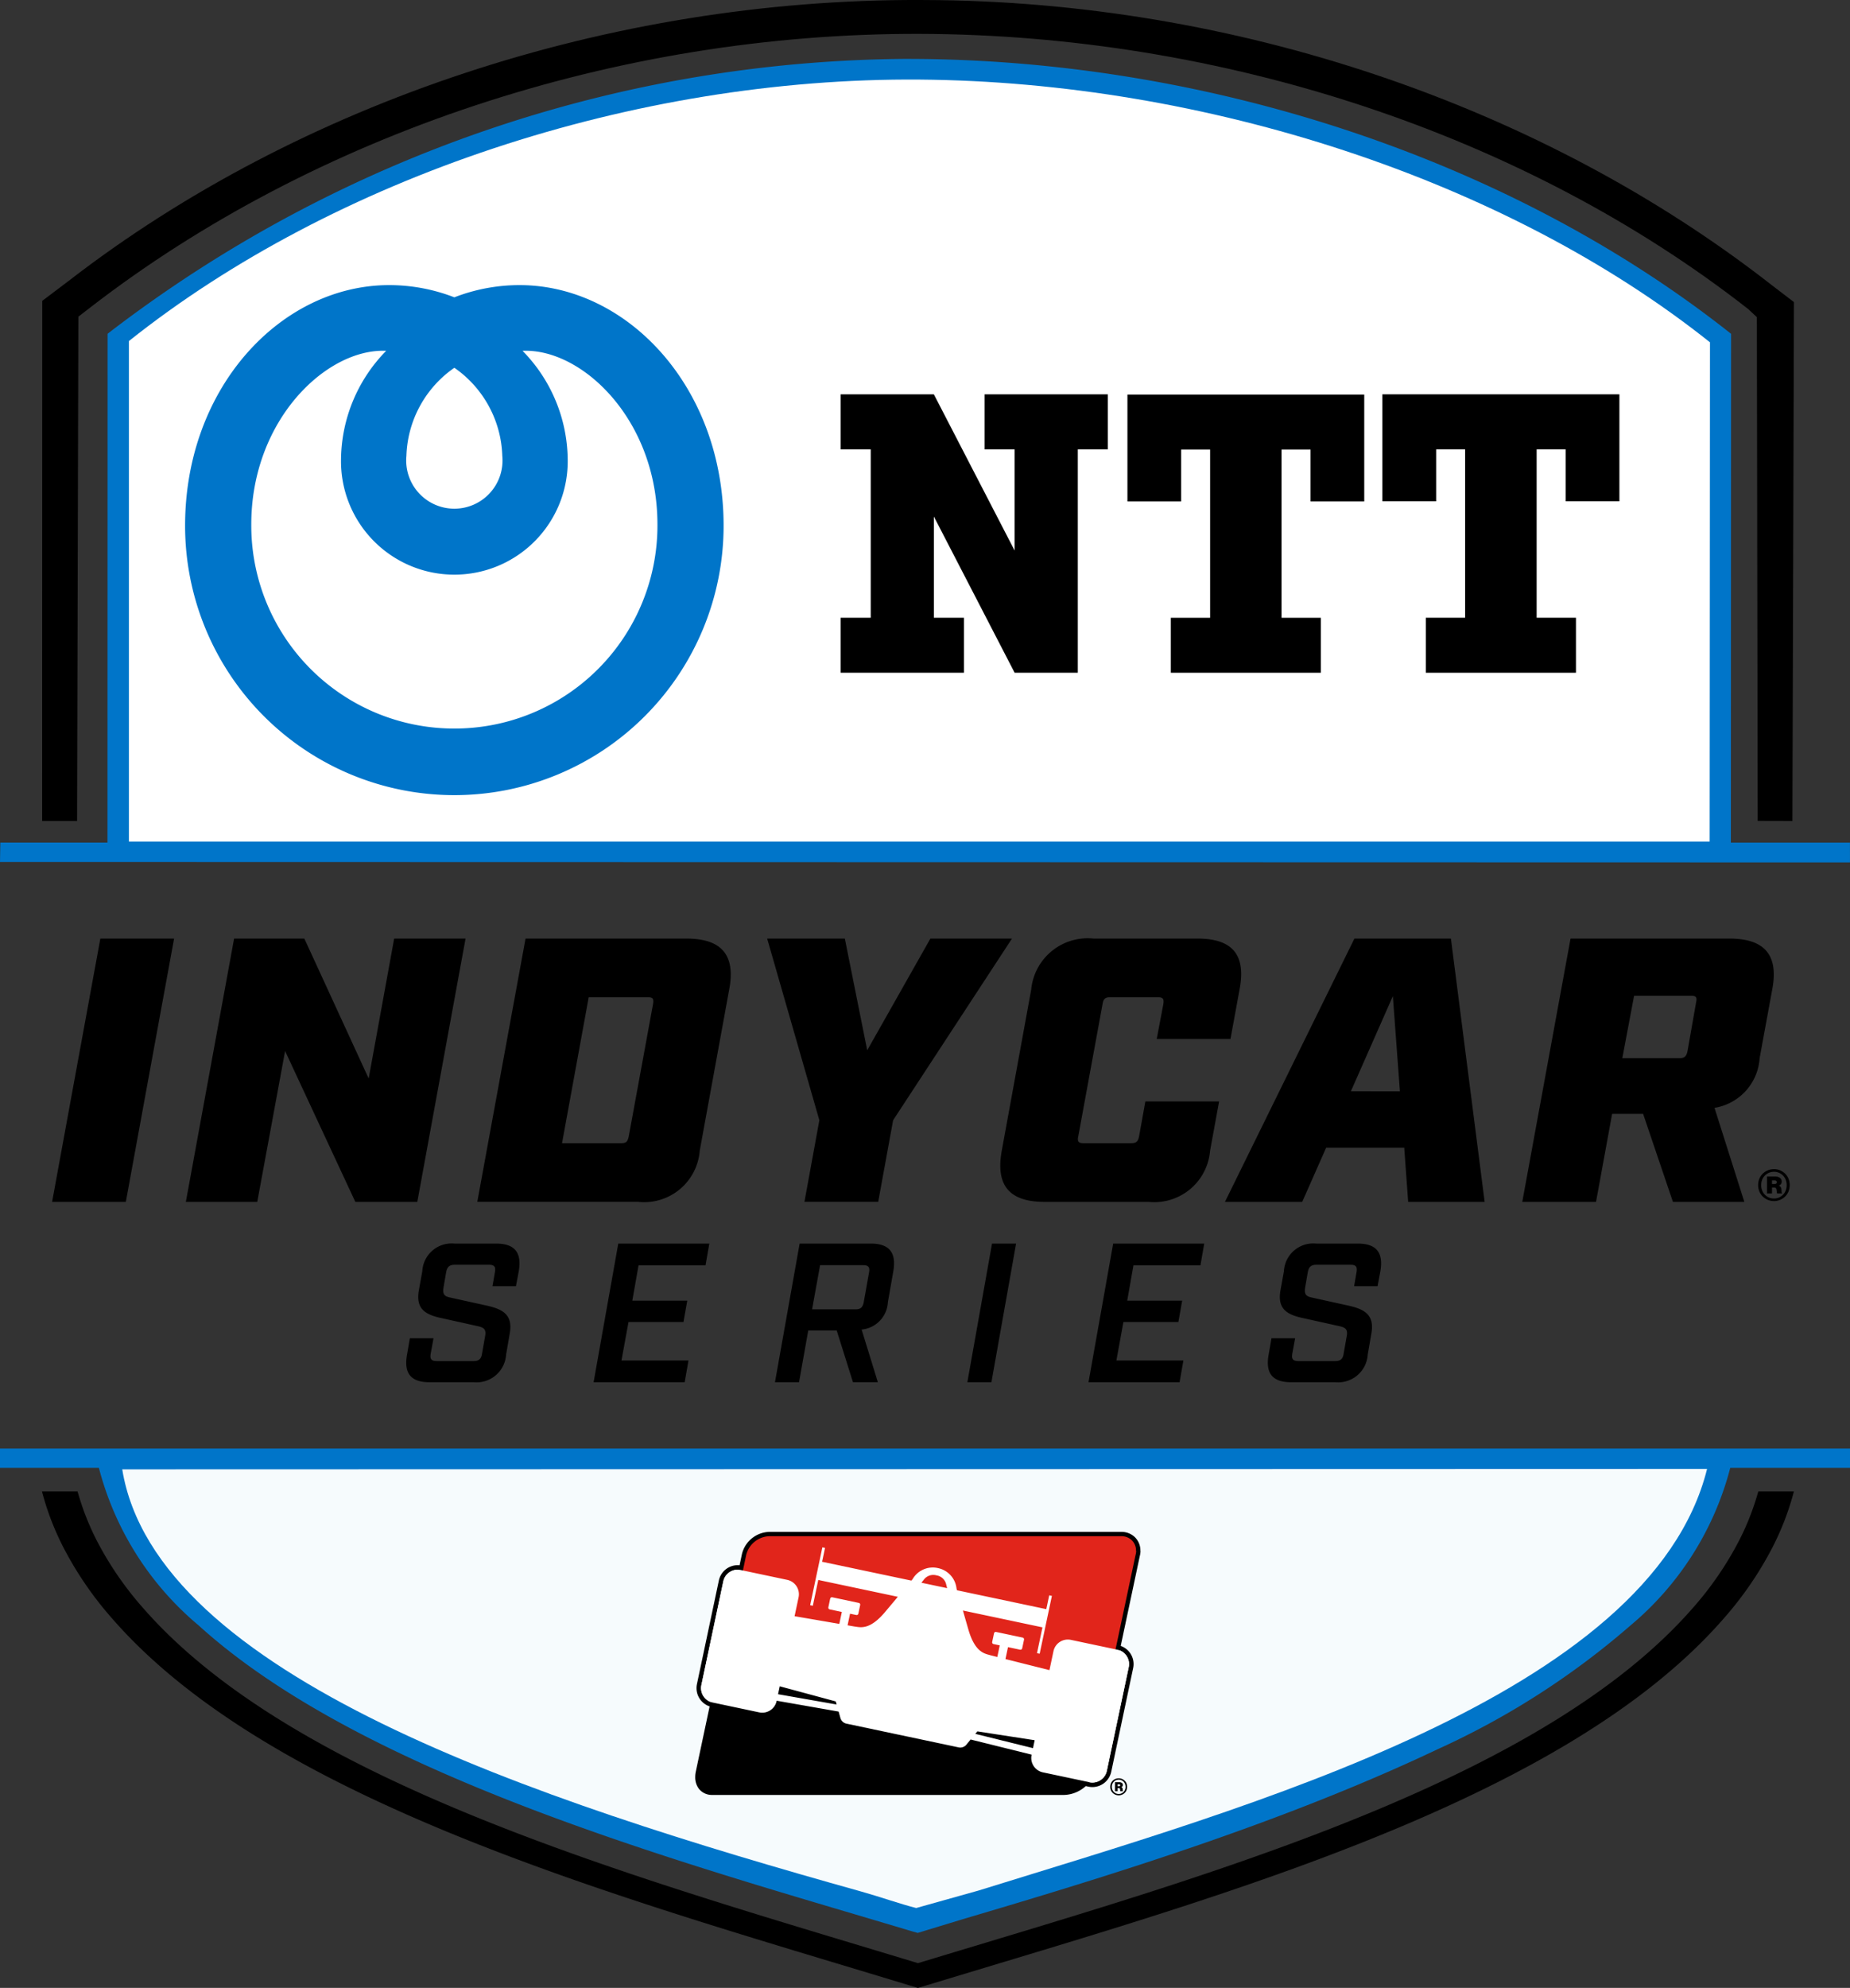 <?xml version="1.0" encoding="UTF-8" standalone="no"?>
<svg xmlns:rdf="http://www.w3.org/1999/02/22-rdf-syntax-ns#" xmlns="http://www.w3.org/2000/svg" height="111.628" width="103.941" version="1.1" xmlns:cc="http://creativecommons.org/ns#" xmlns:dc="http://purl.org/dc/elements/1.1/" viewBox="0 0 103.941 111.628"><rect x="0" y="0" width="103.941" height="111.628" fill="#333333" stroke="none"/><defs><clipPath id="clip-path" transform="translate(-0 -0.047)"><rect width="103.941" height="111.676" fill="none"/></clipPath></defs><g clip-path="url(#clip-path)"><path d="M0,81.387v1.085H5.556a17.147,17.147,0,0,0,5.599,8.843c8.706,7.907,25.144,12.753,36.911,16.237,1.008.298,3.249.966,3.249.966l.25.068s2.233-.684,3.241-.982c7.844-2.32,17.435-5.284,25.985-9.34a44.546,44.546,0,0,0,10.824-6.949,17.145,17.145,0,0,0,5.598-8.843h6.728V81.387Z" transform="translate(-0 -0.047)" fill="#0075c9"/><path d="M54.991,106.203c15.084-4.687,37.745-10.946,40.92-23.671l-89.043.024c1.885,11.568,23.143,18.57,41.504,23.702,1.062.297,2.224.71,3.105.93" transform="translate(-0 -0.047)" fill="#f6fbfd"/><path d="M100.789,83.796a15.462,15.462,0,0,1-1.207,3.148,19.751,19.751,0,0,1-2.703,3.949c-8.391,9.668-26.102,14.998-41.19,19.54l-2.512.758-1.183.358-.42.126h-.002l-.42-.126-1.182-.358-2.513-.758c-15.088-4.542-32.799-9.872-41.19-19.54a19.751,19.751,0,0,1-2.703-3.949,15.458,15.458,0,0,1-1.206-3.148H4.358a14.742,14.742,0,0,0,1.079,2.759,18.646,18.646,0,0,0,2.55,3.728C16.07,99.595,33.472,104.833,48.298,109.295l2.513.758.762.231h.002l.762-.231,2.514-.758c14.825-4.462,32.228-9.7,40.311-19.013A18.673,18.673,0,0,0,97.71,86.555a14.691,14.691,0,0,0,1.079-2.759Z" transform="translate(-0 -0.047)"/><path d="M51.67.047C34.277-.001,16.858,5.775,3.863,15.816L2.375,16.939,2.368,46.147H4.331l.072-28.318.667-.515c12.635-9.762,29.621-15.411,46.6-15.365s33.97,5.618,46.547,15.449l.491.458.046,28.286,1.952.005.084-28.511.002-.625-1.22-.933C86.637,5.966,69.345.097,51.952.049" transform="translate(-0 -0.047)"/><path d="M97.247,47.363l.012-28.237v-.334l-.265-.209C84.716,8.969,68.014,3.511,51.672,3.358q-.397-.003-.793-.004a74.366,74.366,0,0,0-44.567,15.229l-.206.16-.061.047-.006,28.572H.018L0,48.449l103.94.024-.001-1.11Z" transform="translate(-0 -0.047)" fill="#0075c9"/><path d="M63.419,86.351a.657.657,0,0,1,.06.032.657.657,0,0,0-.06-.032" transform="translate(-0 -0.047)" fill="#0f0a0b"/><path d="M63.5,86.396c.022.014.043.029.063.045-.02-.016-.041-.031-.063-.045" transform="translate(-0 -0.047)" fill="#0f0a0b"/><path d="M63.81,86.759q.015.034.027.07-.012-.036-.027-.07" transform="translate(-0 -0.047)" fill="#0f0a0b"/><path d="M63.134,86.265c.023.003.046.007.069.011-.023-.005-.045-.008-.069-.011" transform="translate(-0 -0.047)" fill="#0f0a0b"/><path d="M63.331,86.313c.02.008.04.015.06.024-.02-.009-.039-.017-.06-.024" transform="translate(-0 -0.047)" fill="#0f0a0b"/><path d="M62.996,86.255a.978.978,0,0,1,.105.006.978.978,0,0,0-.105-.006" transform="translate(-0 -0.047)" fill="#0f0a0b"/><path d="M63.237,86.285c.02.005.041.011.061.017-.02-.007-.041-.012-.061-.017" transform="translate(-0 -0.047)" fill="#0f0a0b"/><path d="M63.765,86.672c.013.023.025.045.036.069-.011-.024-.023-.047-.036-.069" transform="translate(-0 -0.047)" fill="#0f0a0b"/><path d="M63.867,86.941a.834.834,0,0,1,.013.088.834.834,0,0,0-.013-.088" transform="translate(-0 -0.047)" fill="#0f0a0b"/><path d="M63.886,87.144a1.001,1.001,0,0,0-.005-.107,1.023,1.023,0,0,1-.022.321l-.014.065.014-.065a.549.549,0,0,0,.026-.214" transform="translate(-0 -0.047)" fill="#0f0a0b"/><path d="M63.843,86.848c.008.025.014.05.02.075-.006-.026-.013-.05-.02-.075" transform="translate(-0 -0.047)" fill="#0f0a0b"/><path d="M63.758,86.659a.831.831,0,0,0-.184-.21.831.831,0,0,1,.184.21" transform="translate(-0 -0.047)" fill="#0f0a0b"/><path d="M63.102,86.261c.011.001.022.003.032.005-.011-.002-.021-.004-.032-.005" transform="translate(-0 -0.047)" fill="#df1e38"/><path d="M63.299,86.302l.032.011-.032-.011" transform="translate(-0 -0.047)" fill="#df1e38"/><path d="M63.203,86.276c.012.002.023.006.035.008-.011-.002-.023-.006-.035-.008" transform="translate(-0 -0.047)" fill="#df1e38"/><path d="M63.863,86.923l.005.018-.005-.018" transform="translate(-0 -0.047)" fill="#df1e38"/><path d="M63.837,86.828l.007.02-.007-.02" transform="translate(-0 -0.047)" fill="#df1e38"/><path d="M63.758,86.659l.008.012-.008-.012" transform="translate(-0 -0.047)" fill="#df1e38"/><path d="M63.801,86.741l.008.018-.008-.018" transform="translate(-0 -0.047)" fill="#df1e38"/><path d="M63.391,86.337l.028.014-.028-.014" transform="translate(-0 -0.047)" fill="#df1e38"/><polyline points="63.88 86.982 63.881 86.99 63.88 86.982" fill="#df1e38"/><path d="M63.478,86.383l.022.013-.022-.013" transform="translate(-0 -0.047)" fill="#df1e38"/><polyline points="63.563 86.394 63.574 86.402 63.563 86.394" fill="#df1e38"/><polygon points="61.621 97.899 63.846 87.375 61.614 97.896 61.621 97.899" fill="#df1e38"/><path d="M63.881,87.037l-.001-.008c-.004-.029-.008-.059-.014-.088l-.004-.018c-.005-.025-.012-.05-.02-.075l-.007-.02q-.012-.036-.027-.07l-.008-.017a.545.545,0,0,0-.036-.069l-.008-.013a.814.814,0,0,0-.184-.209l-.011-.008c-.02-.016-.041-.031-.063-.045l-.022-.013c-.02-.011-.039-.023-.06-.032l-.028-.014c-.02-.008-.039-.017-.06-.024-.011-.004-.021-.007-.032-.011a.535.535,0,0,0-.062-.018l-.035-.008c-.023-.005-.045-.008-.069-.011-.011-.001-.021-.003-.032-.004-.034-.003-.069-.006-.105-.006H43.22a1.437,1.437,0,0,0-1.342,1.076l-.768,3.626,20.504,6.987L63.846,87.422l.014-.064a1.042,1.042,0,0,0,.022-.321" transform="translate(-0 -0.047)" fill="#e1251b"/><path d="M64.079,87.174a.198.198,0,0,0-.006-.047,1.053,1.053,0,0,0-.295-.747,1.074,1.074,0,0,0-.781-.313H43.218a1.634,1.634,0,0,0-1.528,1.225l-.138.651a1.015,1.015,0,0,0-.106-.006,1.085,1.085,0,0,0-1.057.858L39.156,94.619a1.083,1.083,0,0,0,.714,1.248l-.772,3.638a1.382,1.382,0,0,0-.038.329,1.061,1.061,0,0,0,.215.67.927.927,0,0,0,.747.334H59.804a1.881,1.881,0,0,0,1.198-.496l.151.032a1.135,1.135,0,0,0,.224.023,1.085,1.085,0,0,0,1.057-.858l1.232-5.826a1.081,1.081,0,0,0-.699-1.242l1.077-5.073a1.302,1.302,0,0,0,.034-.225M39.406,94.672,40.638,88.846a.826.826,0,0,1,.808-.655c.017,0,.035.002.053.002l-1.574,7.422a.827.827,0,0,1-.518-.943M63.416,93.662l-1.232,5.826a.827.827,0,0,1-.808.655.897.897,0,0,1-.172-.017l-.002-.001a1.353,1.353,0,0,0,.248-.511L62.914,92.724a.826.826,0,0,1,.502.938m.416-6.488a.807.807,0,0,1-.028.174l-1.075,5.064-.053.25-1.117,5.264L41.159,90.974l.581-2.74.053-.249.136-.643A1.391,1.391,0,0,1,43.218,86.31H62.996a.837.837,0,0,1,.607.241.803.803,0,0,1,.224.576c.004,0,0,.012.005.04l.046.006Z" transform="translate(-0 -0.047)"/><path d="M62.779,92.683l-2.612-.552a.826.826,0,0,0-.979.637l-.225,1.063-2.472-.622.142-.67.68.144a.1.1,0,0,0,.118-.077l.103-.485a.1.1,0,0,0-.077-.118l-1.491-.316a.099.099,0,0,0-.118.077l-.103.485a.1.1,0,0,0,.077.117l.349.074-.138.652-.389-.098c-.295-.091-.857-.127-1.238-1.45-.114-.396-.217-.752-.306-1.061l4.47.945-.307,1.449.15.032.687-3.248-.15-.032-.165.777-5.015-1.06c-.02-.066-.029-.102-.029-.102a1.311,1.311,0,0,0-1.046-1.144l-.002-.001-.002-.001v.001a1.309,1.309,0,0,0-1.418.623s-.024.028-.069.081L46.19,87.745l.164-.777L46.204,86.936l-.686,3.248.15.032.306-1.449,4.47.945c-.206.246-.444.53-.709.845-.884,1.056-1.412.862-1.719.826l-.395-.069.138-.652.349.073a.098.098,0,0,0,.118-.076l.102-.485a.098.098,0,0,0-.076-.118l-1.491-.316a.1.1,0,0,0-.118.077l-.102.485a.099.099,0,0,0,.077.118l.68.144-.142.67-2.513-.432.225-1.062a.827.827,0,0,0-.638-.979l-2.611-.552a.826.826,0,0,0-.979.637L39.406,94.671a.825.825,0,0,0,.637.979l2.612.552a.826.826,0,0,0,.979-.637l.004-.017,3.479.61c.041.144.077.272.099.353a.448.448,0,0,0,.358.328l2.792.59.683.144,2.792.591a.446.446,0,0,0,.46-.154c.053-.066.138-.169.233-.284l3.428.85-.003.017a.824.824,0,0,0,.637.978l2.612.553a.826.826,0,0,0,.979-.638L63.417,93.662a.826.826,0,0,0-.638-.979M43.715,95.183l.094-.445,3.144.849c.016.054.032.112.05.173Zm8.053-6.261c.13-.161.13-.162.13-.162a.662.662,0,0,1,.713-.252h.001l.002.001a.659.659,0,0,1,.549.518l.051.2ZM58.038,98.211l-3.241-.803c.041-.049.079-.095.115-.138l3.22.496Z" transform="translate(-0 -0.047)" fill="#fff"/><path d="M62.854,100.861a.466.466,0,0,1-.186-.037.472.472,0,0,1-.151-.099.461.461,0,0,1-.102-.151.524.524,0,0,1,0-.383.462.462,0,0,1,.102-.151.473.473,0,0,1,.151-.099.467.467,0,0,1,.186-.037.461.461,0,0,1,.185.037.478.478,0,0,1,.151.099.449.449,0,0,1,.101.151.524.524,0,0,1,0,.383.448.448,0,0,1-.101.151.476.476,0,0,1-.151.099.46.46,0,0,1-.185.037m0-.077a.365.365,0,0,0,.153-.031.374.374,0,0,0,.121-.084.366.366,0,0,0,.08-.127.46.46,0,0,0,0-.319.381.381,0,0,0-.08-.127.373.373,0,0,0-.121-.084.365.365,0,0,0-.153-.031.371.371,0,0,0-.154.031.36.36,0,0,0-.121.084.395.395,0,0,0-.081.127.46.46,0,0,0,0,.319.379.379,0,0,0,.081.127.362.362,0,0,0,.121.084.371.371,0,0,0,.154.031m-.21-.66h.25a.239.239,0,0,1,.134.038.125.125,0,0,1,.058.113.117.117,0,0,1-.086.121v.004a.086.086,0,0,1,.05.032.162.162,0,0,1,.023.055.516.516,0,0,1,.008.086c0,.026.005.041.016.047v.012h-.147c-.006-.004-.011-.018-.013-.044-.002-.025-.005-.049-.008-.073a.066.066,0,0,0-.074-.061H62.794v.178h-.151Zm.226.224c.045,0,.068-.017.068-.053,0-.035-.023-.053-.068-.053H62.794v.107Z" transform="translate(-0 -0.047)"/><path d="M7.243,47.303H96.056l.018-28.034C84.575,10.115,67.644,4.642,51.677,4.516,35.603,4.388,18.751,10.034,7.243,19.198" transform="translate(-0 -0.047)" fill="#fff"/><polygon points="55.317 22.144 55.317 25.233 57.006 25.233 57.006 30.916 52.469 22.144 47.232 22.144 47.232 25.233 48.921 25.233 48.921 34.689 47.232 34.689 47.232 37.776 54.158 37.776 54.158 34.689 52.469 34.689 52.469 29.005 57.006 37.776 60.555 37.776 60.555 25.233 62.244 25.233 62.244 22.144 55.317 22.144"/><polygon points="76.649 28.157 76.649 22.16 63.344 22.16 63.344 28.157 66.363 28.157 66.363 25.246 67.99 25.246 67.99 34.691 65.782 34.691 65.782 37.777 74.209 37.777 74.209 34.691 72.003 34.691 72.003 25.246 73.629 25.246 73.629 28.157 76.649 28.157"/><polygon points="90.985 28.148 90.985 22.143 77.666 22.143 77.666 28.148 80.689 28.148 80.689 25.233 82.317 25.233 82.317 34.688 80.108 34.688 80.108 37.777 88.544 37.777 88.544 34.688 86.335 34.688 86.335 25.233 87.963 25.233 87.963 28.148 90.985 28.148"/><path d="M29.192,16.057a10.119,10.119,0,0,0-3.665.686,10.118,10.118,0,0,0-3.664-.686c-6.025,0-11.464,5.697-11.464,13.512a15.128,15.128,0,0,0,30.256,0c0-7.815-5.439-13.512-11.463-13.512m-3.665,4.641a6.25,6.25,0,0,1,2.694,4.948,2.706,2.706,0,1,1-5.387,0,6.25,6.25,0,0,1,2.694-4.948m0,20.26A11.403,11.403,0,0,1,14.118,29.496c0-5.881,4.244-9.9,7.579-9.749a8.817,8.817,0,0,0-2.537,6.087,6.369,6.369,0,1,0,12.736,0,8.817,8.817,0,0,0-2.537-6.087c3.336-.151,7.579,3.868,7.579,9.749A11.403,11.403,0,0,1,25.528,40.958" transform="translate(-0 -0.047)" fill="#0075c9"/><path d="M22.87,76.107l.157-.912h1.33l-.157.856c-.057.311.034.423.338.423h2.073c.293,0,.428-.112.473-.423l.169-.957c.079-.389-.056-.499-.406-.578l-2.006-.445c-.901-.189-1.498-.489-1.307-1.568l.192-1.067A1.65,1.65,0,0,1,25.54,69.878h2.332c1.049,0,1.454.501,1.274,1.558l-.157.834H27.67l.135-.779c.057-.312-.034-.423-.327-.423H25.551c-.293,0-.428.111-.485.423l-.146.845c-.067.402.057.512.406.579l2.017.445c.89.2,1.487.501,1.296,1.568l-.203,1.179a1.666,1.666,0,0,1-1.826,1.557h-2.479c-1.048,0-1.453-.499-1.262-1.557" transform="translate(-0 -0.047)"/><polygon points="34.737 69.831 39.853 69.831 39.639 71.054 35.876 71.054 35.526 73.035 38.614 73.035 38.4 74.235 35.312 74.235 34.917 76.394 38.682 76.394 38.468 77.617 33.351 77.617 34.737 69.831"/><path d="M50.189,71.436,49.885,73.171a1.626,1.626,0,0,1-1.476,1.534l.913,2.958H47.924l-.913-2.903h-1.6L44.893,77.664H43.541l1.386-7.786h3.989c1.049,0,1.454.501,1.274,1.558m-1.69-.345H46.076l-.45,2.481h2.434c.293,0,.417-.111.473-.423l.293-1.647c.056-.301-.034-.411-.327-.411" transform="translate(-0 -0.047)"/><polygon points="55.736 69.831 57.088 69.831 55.702 77.617 54.35 77.617 55.736 69.831"/><polygon points="62.543 69.831 67.659 69.831 67.445 71.054 63.682 71.054 63.332 73.035 66.42 73.035 66.206 74.235 63.118 74.235 62.724 76.394 66.488 76.394 66.274 77.617 61.157 77.617 62.543 69.831"/><path d="M71.279,76.107l.157-.912H72.766l-.157.856c-.057.311.034.423.338.423h2.073c.293,0,.428-.112.473-.423l.169-.957c.079-.389-.056-.499-.406-.578l-2.006-.445c-.901-.189-1.498-.489-1.307-1.568l.192-1.067a1.65,1.65,0,0,1,1.814-1.558h2.332c1.049,0,1.455.501,1.274,1.558l-.157.834H76.08l.135-.779c.056-.312-.034-.423-.327-.423H73.961c-.293,0-.428.111-.484.423l-.147.845c-.067.402.057.512.406.579l2.017.445c.89.2,1.487.501,1.296,1.568l-.203,1.179a1.666,1.666,0,0,1-1.826,1.557h-2.479c-1.048,0-1.454-.499-1.262-1.557" transform="translate(-0 -0.047)"/><polygon points="5.638 52.704 9.781 52.704 7.07 67.489 2.927 67.489 5.638 52.704"/><polygon points="13.153 52.704 17.099 52.704 20.714 60.561 22.146 52.704 26.157 52.704 23.446 67.489 19.964 67.489 16.018 59.019 14.454 67.489 10.442 67.489 13.153 52.704"/><path d="M29.527,52.751h9.037c1.984,0,2.777.93,2.403,2.873L39.314,64.663a3.133,3.133,0,0,1-3.461,2.872H26.816Zm5.357,11.49c.308,0,.374-.084.441-.38l1.366-7.434c.044-.296,0-.38-.308-.38H33.076l-1.499,8.195Z" transform="translate(-0 -0.047)"/><polygon points="46.035 62.905 43.103 52.705 47.467 52.705 48.724 58.977 52.273 52.705 56.857 52.705 50.179 62.905 49.341 67.488 45.197 67.488 46.035 62.905"/><path d="M56.283,64.663l1.653-9.039a3.187,3.187,0,0,1,3.505-2.873h5.841c1.983,0,2.734.93,2.359,2.873L69.133,58.391H64.989l.374-1.965c.044-.296-.022-.38-.33-.38H62.388c-.286,0-.396.084-.441.38L60.581,63.861c-.066.296.022.38.308.38h2.646c.309,0,.397-.084.463-.38l.353-1.964h4.144l-.508,2.767a3.145,3.145,0,0,1-3.46,2.872H58.685c-1.983,0-2.755-.93-2.402-2.872" transform="translate(-0 -0.047)"/><path d="M78.896,64.495H74.509l-1.345,3.041H68.823l7.274-14.785H81.519L83.414,67.536H79.117Zm-.243-3.168L78.257,55.983,75.898,61.326Z" transform="translate(-0 -0.047)"/><path d="M99.569,55.624l-.706,3.844a3.019,3.019,0,0,1-2.535,2.788L98.004,67.536h-4.012l-1.675-4.942H90.576L89.672,67.536H85.528l2.712-14.785h8.926c1.984,0,2.777.93,2.403,2.872m-5.224,3.844c.286,0,.396-.084.463-.38l.485-2.746c.066-.295,0-.38-.286-.38H91.81l-.661,3.506Z" transform="translate(-0 -0.047)"/><path d="M99.669,67.491a.907.907,0,0,1-.632-.256.85.85,0,0,1-.189-.283.968.968,0,0,1,0-.716.849.849,0,0,1,.189-.283.908.908,0,0,1,.632-.256.873.873,0,0,1,.346.069.898.898,0,0,1,.282.187.849.849,0,0,1,.189.283.978.978,0,0,1,0,.716.85.85,0,0,1-.189.283.898.898,0,0,1-.282.187.873.873,0,0,1-.346.069m0-.145a.69.69,0,0,0,.285-.057.726.726,0,0,0,.227-.157.712.712,0,0,0,.15-.237.808.808,0,0,0,.053-.301.798.798,0,0,0-.053-.296.728.728,0,0,0-.15-.237.711.711,0,0,0-.227-.157.678.678,0,0,0-.285-.058.71.71,0,0,0-.514.215.706.706,0,0,0-.151.237.798.798,0,0,0-.053.296.808.808,0,0,0,.053.301.691.691,0,0,0,.151.237.702.702,0,0,0,.514.215m-.393-1.234H99.744a.451.451,0,0,1,.252.07.237.237,0,0,1,.107.212.219.219,0,0,1-.159.226v.008a.169.169,0,0,1,.093.059.289.289,0,0,1,.044.103.948.948,0,0,1,.015.16c0,.05.009.079.029.089v.022h-.274c-.012-.007-.02-.034-.024-.081-.004-.047-.009-.093-.017-.138a.121.121,0,0,0-.137-.114h-.115v.333h-.282Zm.423.419c.084,0,.126-.033.126-.1,0-.066-.041-.1-.126-.1h-.141v.2Z" transform="translate(-0 -0.047)"/></g></svg>